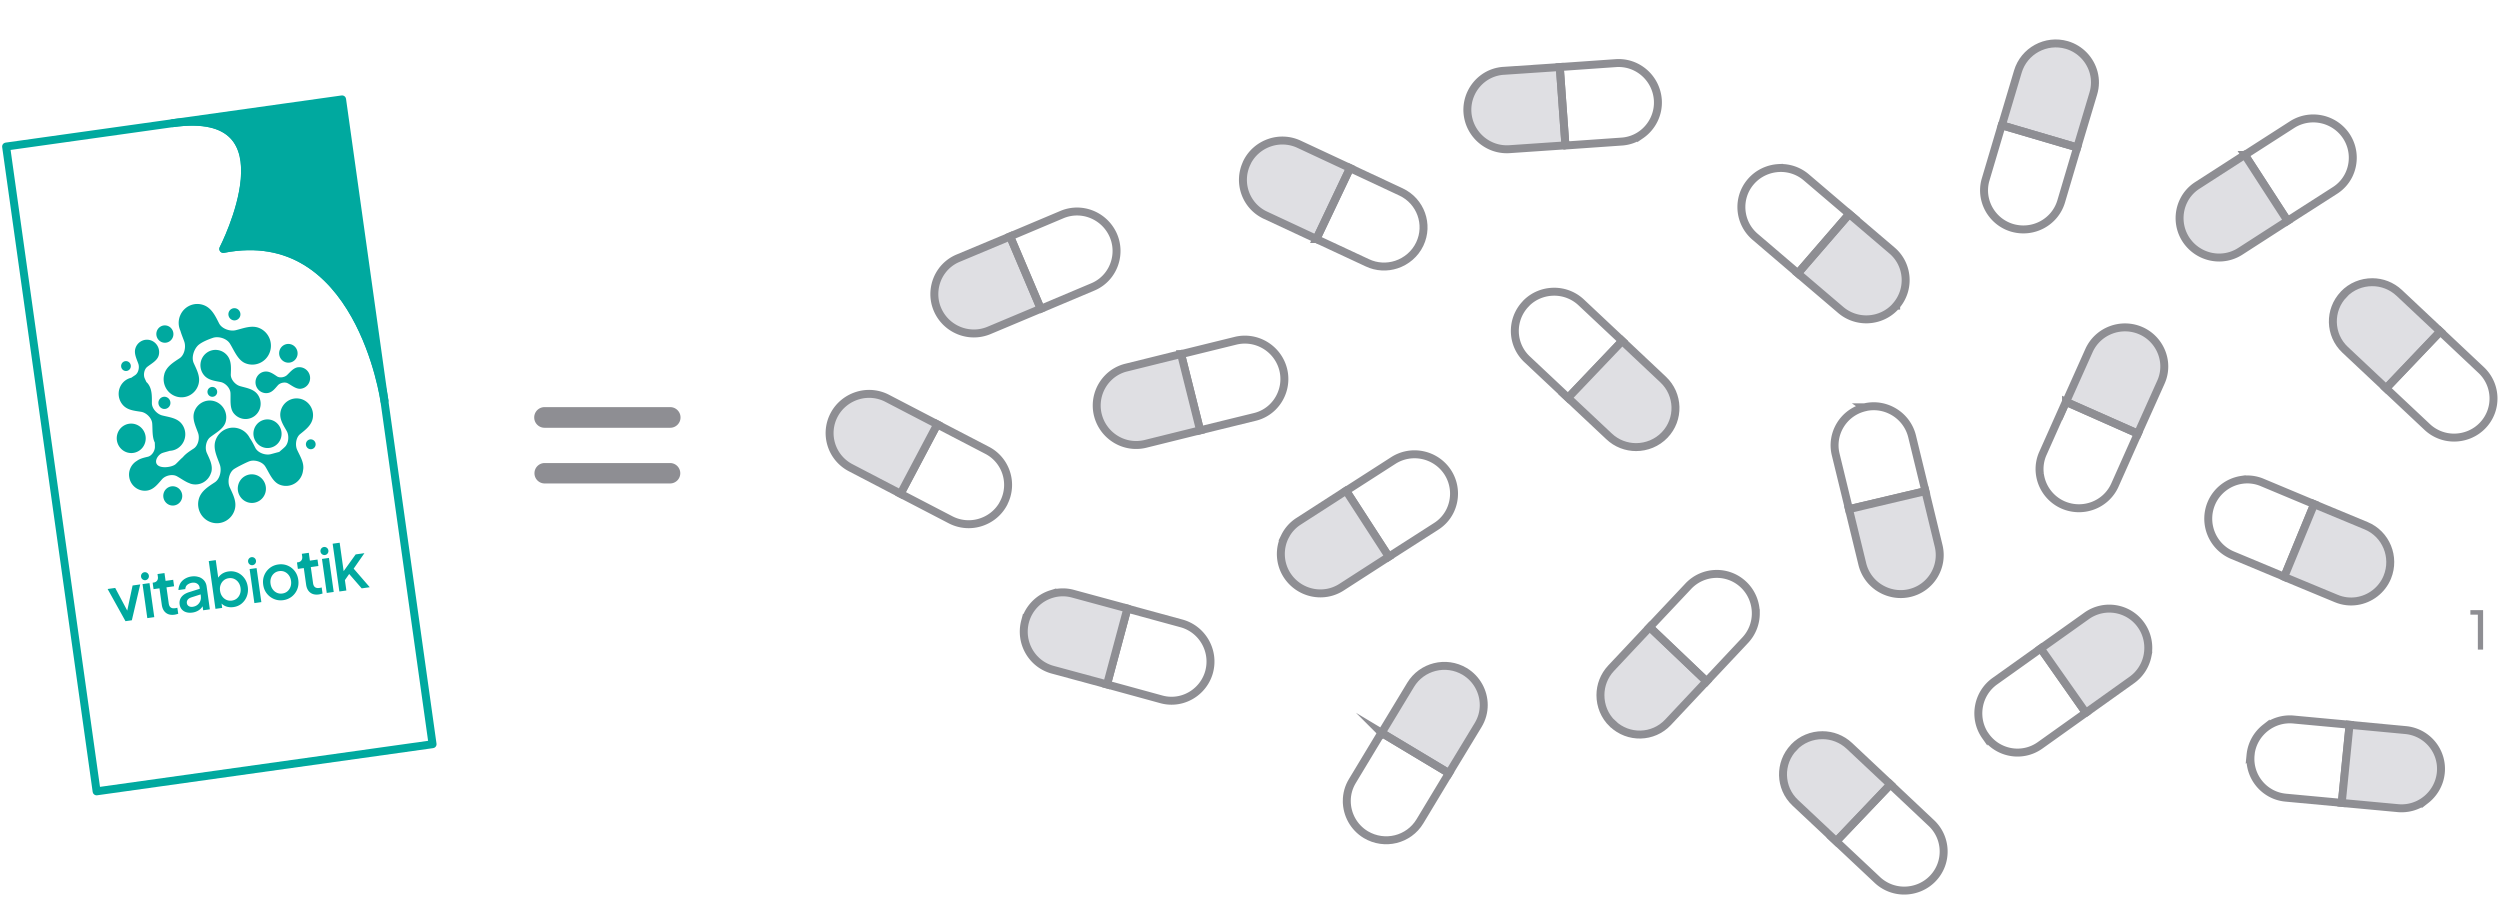 <svg xmlns="http://www.w3.org/2000/svg" fill="none" viewBox="0 0 786 282"><path stroke="#8E8E93" stroke-miterlimit="10" stroke-width="2.5" d="m718.166 181.334-16.262-6.778c-6.275-2.614-9.285-9.847-6.703-16.184 1.698-4.126 5.441-6.881 9.562-7.501a11.996 11.996 0 0 1 6.485.818l16.325 6.825-9.407 22.82Z"/><path fill="#DFDFE3" stroke="#8E8E93" stroke-miterlimit="10" stroke-width="2.5" d="M740.978 188.976c-2.13.32-4.343.083-6.486-.818l-16.317-6.769-.008-.056 9.408-22.82 16.316 6.769c6.303 2.611 9.258 9.852 6.676 16.189-1.698 4.126-5.441 6.881-9.562 7.501l-.027.004Z"/><path stroke="#8E8E93" stroke-miterlimit="10" stroke-width="2.5" d="m718.168 181.359-.004-.028"/><path fill="#DFDFE3" stroke="#8E8E93" stroke-miterlimit="10" stroke-width="2.5" d="m434.377 230.396 9.12-15.074c3.518-5.817 11.118-7.719 17-4.223 3.828 2.294 5.995 6.405 5.995 10.572 0 2.153-.563 4.306-1.773 6.292l-9.176 15.13-21.166-12.697Z"/><path stroke="#8E8E93" stroke-miterlimit="10" stroke-width="2.5" d="M423.428 251.818c0-2.154.563-4.307 1.773-6.293l9.12-15.129h.056l21.166 12.696-9.119 15.13c-3.519 5.845-11.118 7.691-17.001 4.195-3.827-2.293-5.995-6.404-5.995-10.571v-.028ZM434.351 230.395h.028"/><path fill="#DFDFE3" stroke="#8E8E93" stroke-miterlimit="10" stroke-width="2.5" d="m492.175 45.7-17.576 1.201c-6.782.464-12.706-4.662-13.227-11.485a12.37 12.37 0 0 1 5.205-10.982 11.987 11.987 0 0 1 6.168-2.166l17.654-1.187 1.776 24.62Z"/><path stroke="#8E8E93" stroke-miterlimit="10" stroke-width="2.5" d="M515.993 42.347a11.991 11.991 0 0 1-6.168 2.165l-17.622 1.233-.032-.046-1.776-24.619 17.621-1.233c6.805-.48 12.683 4.678 13.204 11.501.324 4.45-1.794 8.587-5.204 10.983l-.023.016ZM492.188 45.722l-.016-.023M705.787 48.716l14.823-9.52c5.72-3.675 13.38-2.037 17.124 3.691 2.428 3.744 2.564 8.39.73 12.131a11.991 11.991 0 0 1-4.362 4.87l-14.898 9.546-13.417-20.718Z"/><path fill="#DFDFE3" stroke="#8E8E93" stroke-miterlimit="10" stroke-width="2.5" d="M686.524 63.132a11.991 11.991 0 0 1 4.362-4.87l14.848-9.57.05.024 13.417 20.718-14.848 9.57c-5.731 3.7-13.367 2.012-17.111-3.716-2.428-3.744-2.564-8.39-.73-12.131l.012-.025Z"/><path stroke="#8E8E93" stroke-miterlimit="10" stroke-width="2.5" d="m705.76 48.704.025.013M423.221 154.312l14.823-9.521c5.719-3.674 13.38-2.036 17.123 3.692a12.368 12.368 0 0 1 .731 12.131 11.99 11.99 0 0 1-4.362 4.87l-14.898 9.546-13.417-20.718Z"/><path fill="#DFDFE3" stroke="#8E8E93" stroke-miterlimit="10" stroke-width="2.5" d="M403.962 168.728a11.995 11.995 0 0 1 4.362-4.87l14.847-9.57.051.024 13.416 20.718-14.847 9.571c-5.732 3.699-13.368 2.012-17.111-3.717-2.428-3.744-2.565-8.389-.731-12.131l.013-.025Z"/><path stroke="#8E8E93" stroke-miterlimit="10" stroke-width="2.5" d="m423.197 154.301.026.012M371.327 111.348l17.106-4.21c6.601-1.625 13.319 2.404 15.007 9.036 1.086 4.328-.289 8.767-3.235 11.714a11.992 11.992 0 0 1-5.703 3.196l-17.186 4.21-5.989-23.946Z"/><path fill="#DFDFE3" stroke="#8E8E93" stroke-miterlimit="10" stroke-width="2.5" d="M348.432 118.754a11.993 11.993 0 0 1 5.703-3.196l17.146-4.25.04.04 5.99 23.945-17.146 4.25c-6.621 1.645-13.3-2.423-14.988-9.055a12.367 12.367 0 0 1 3.236-11.714l.019-.02Z"/><path stroke="#8E8E93" stroke-miterlimit="10" stroke-width="2.5" d="m371.304 111.329.02.02"/><path fill="#DFDFE3" stroke="#8E8E93" stroke-miterlimit="10" stroke-width="2.5" d="m327.211 97.06-16.244 6.817c-6.268 2.631-13.531-.305-16.229-6.594-1.745-4.107-1.077-8.706 1.376-12.075a11.989 11.989 0 0 1 5.137-4.043l16.323-6.83 9.637 22.724Z"/><path stroke="#8E8E93" stroke-miterlimit="10" stroke-width="2.5" d="M348.672 86.186a11.995 11.995 0 0 1-5.137 4.043l-16.278 6.862-.045-.033-9.638-22.723 16.278-6.863c6.284-2.654 13.514.327 16.212 6.616 1.745 4.107 1.077 8.706-1.376 12.075l-.016.023ZM327.234 97.076l-.023-.016"/><path fill="#DFDFE3" stroke="#8E8E93" stroke-miterlimit="10" stroke-width="2.5" d="m649.56 126.343 7.198-16.08c2.776-6.206 10.084-9.027 16.352-6.281 4.081 1.805 6.737 5.619 7.249 9.754a11.992 11.992 0 0 1-.986 6.463l-7.247 16.143-22.566-9.999Z"/><path stroke="#8E8E93" stroke-miterlimit="10" stroke-width="2.5" d="M641.328 148.949a11.992 11.992 0 0 1 .986-6.463l7.19-16.136.056-.007 22.566 9.999-7.19 16.136c-2.773 6.233-10.088 8.999-16.356 6.253a12.368 12.368 0 0 1-7.249-9.754l-.003-.028ZM649.531 126.346l.028-.003"/><path fill="#DFDFE3" stroke="#8E8E93" stroke-miterlimit="10" stroke-width="2.5" d="m629.381 39.394 5.036-16.883c1.943-6.515 8.82-10.266 15.392-8.362 4.282 1.257 7.413 4.69 8.461 8.724.541 2.084.538 4.31-.134 6.536l-5.077 16.951-23.678-6.966Z"/><path stroke="#8E8E93" stroke-miterlimit="10" stroke-width="2.5" d="M624.175 62.882a11.998 11.998 0 0 1 .134-6.536l5.023-16.937.054-.014 23.678 6.966-5.022 16.937c-1.936 6.542-8.827 10.24-15.399 8.335-4.282-1.257-7.413-4.69-8.461-8.724l-.007-.027ZM629.356 39.401l.027-.007M354.444 191.354l16.996 4.636c6.559 1.788 10.471 8.575 8.723 15.191-1.155 4.311-4.514 7.522-8.521 8.665a11.99 11.99 0 0 1-6.537.021l-17.065-4.675 6.404-23.838Z"/><path fill="#DFDFE3" stroke="#8E8E93" stroke-miterlimit="10" stroke-width="2.5" d="M330.84 186.699a11.99 11.99 0 0 1 6.537-.021l17.05 4.621.015.054-6.403 23.838-17.05-4.621c-6.586-1.78-10.445-8.582-8.697-15.198a12.368 12.368 0 0 1 8.521-8.665l.027-.008Z"/><path stroke="#8E8E93" stroke-miterlimit="10" stroke-width="2.5" d="m354.442 191.328.007.027"/><path fill="#DFDFE3" stroke="#8E8E93" stroke-miterlimit="10" stroke-width="2.5" d="M736.833 92.555c2.42-2.545 5.685-3.832 9.006-3.832 3.04 0 6.08 1.119 8.472 3.356l12.919 12.138-17.028 17.87-12.919-12.137c-4.954-4.671-5.123-12.473-.422-17.395h-.028Z"/><path stroke="#8E8E93" stroke-miterlimit="10" stroke-width="2.5" d="m750.173 122.086 17.029-17.87 12.891 12.137c4.953 4.671 5.179 12.473.478 17.395-2.42 2.545-5.742 3.832-9.007 3.832a12.311 12.311 0 0 1-8.528-3.412l-12.863-12.082ZM479.649 95.544c2.421-2.544 5.686-3.83 9.007-3.83a12.37 12.37 0 0 1 8.472 3.355l12.919 12.137-17.029 17.871-12.919-12.137c-4.953-4.671-5.122-12.473-.422-17.395h-.028Z"/><path fill="#DFDFE3" stroke="#8E8E93" stroke-miterlimit="10" stroke-width="2.5" d="m492.99 125.077 17.028-17.871 12.891 12.138c4.954 4.67 5.179 12.473.479 17.395-2.421 2.545-5.742 3.831-9.007 3.831-3.04 0-6.136-1.118-8.528-3.412l-12.863-12.081ZM563.962 234.974c2.42-2.545 5.685-3.831 9.006-3.831 3.04 0 6.08 1.118 8.472 3.355l12.919 12.138-17.028 17.87-12.919-12.137c-4.954-4.67-5.123-12.473-.422-17.395h-.028Z"/><path stroke="#8E8E93" stroke-miterlimit="10" stroke-width="2.5" d="m577.302 264.506 17.029-17.87 12.891 12.137c4.953 4.67 5.178 12.473.478 17.395-2.42 2.545-5.742 3.832-9.007 3.832a12.31 12.31 0 0 1-8.528-3.412l-12.863-12.082ZM624.229 231.389c-2.021-2.872-2.642-6.326-1.991-9.583a12.368 12.368 0 0 1 4.951-7.651l14.433-10.29 14.185 20.201-14.433 10.291c-5.55 3.942-13.234 2.579-17.139-2.995l-.006.027Z"/><path fill="#DFDFE3" stroke="#8E8E93" stroke-miterlimit="10" stroke-width="2.5" d="m655.797 224.093-14.186-20.201 14.428-10.263c5.55-3.943 13.245-2.635 17.15 2.94 2.021 2.872 2.632 6.381 1.992 9.583a12.314 12.314 0 0 1-5.017 7.695l-14.367 10.246Z"/><path stroke="#8E8E93" stroke-miterlimit="10" stroke-width="2.5" d="M586.26 128.053c3.417-.81 6.855-.104 9.637 1.71a12.374 12.374 0 0 1 5.265 7.438l4.194 17.223-24.023 5.671-4.195-17.224c-1.599-6.618 2.52-13.246 9.145-14.802l-.023-.016Z"/><path fill="#DFDFE3" stroke="#8E8E93" stroke-miterlimit="10" stroke-width="2.5" d="m581.308 160.08 24.023-5.671 4.171 17.208c1.6 6.618-2.472 13.277-9.098 14.834-3.417.809-6.902.073-9.637-1.71a12.307 12.307 0 0 1-5.281-7.516l-4.178-17.145Z"/><path stroke="#8E8E93" stroke-miterlimit="10" stroke-width="2.5" d="M315.532 158.213c-1.639 3.106-4.432 5.231-7.629 6.132a12.37 12.37 0 0 1-9.065-.931l-15.727-8.176 11.54-21.821 15.728 8.176c6.035 3.151 8.315 10.615 5.126 16.628l.027-.008Z"/><path fill="#DFDFE3" stroke="#8E8E93" stroke-miterlimit="10" stroke-width="2.5" d="m294.677 133.41-11.541 21.821-15.7-8.183c-6.035-3.151-8.369-10.6-5.181-16.613 1.64-3.106 4.487-5.246 7.63-6.132a12.308 12.308 0 0 1 9.134.97l15.658 8.137Z"/><path stroke="#8E8E93" stroke-miterlimit="10" stroke-width="2.5" d="M707.572 237.334c.347-3.496 2.133-6.517 4.753-8.557a12.367 12.367 0 0 1 8.747-2.557l17.649 1.64-2.458 24.562-17.65-1.64c-6.777-.641-11.704-6.694-11.018-13.466l-.023.018Z"/><path fill="#DFDFE3" stroke="#8E8E93" stroke-miterlimit="10" stroke-width="2.5" d="m736.24 252.441 2.458-24.563 17.628 1.658c6.777.641 11.748 6.66 11.063 13.431-.347 3.495-2.177 6.551-4.753 8.557a12.31 12.31 0 0 1-8.825 2.547l-17.571-1.63ZM391.955 51.26c1.505-3.173 4.204-5.415 7.359-6.453a12.368 12.368 0 0 1 9.096.54l16.065 7.493-10.592 22.297-16.065-7.493c-6.165-2.888-8.763-10.248-5.836-16.392l-.027.009Z"/><path stroke="#8E8E93" stroke-miterlimit="10" stroke-width="2.5" d="m413.856 75.146 10.592-22.297 16.038 7.501c6.165 2.889 8.817 10.23 5.89 16.375-1.505 3.174-4.258 5.434-7.359 6.454-2.888.95-6.178.855-9.167-.576l-15.994-7.457Z"/><path fill="#DFDFE3" stroke="#8E8E93" stroke-miterlimit="10" stroke-width="2.5" d="M596.154 96.132c-2.295 2.658-5.494 4.1-8.812 4.26a12.37 12.37 0 0 1-8.623-2.945l-13.488-11.502 16.149-18.668 13.488 11.501c5.172 4.427 5.716 12.213 1.258 17.355l.028-.001Z"/><path stroke="#8E8E93" stroke-miterlimit="10" stroke-width="2.5" d="m581.408 67.276-16.149 18.669-13.46-11.504c-5.173-4.426-5.773-12.21-1.315-17.352 2.296-2.658 5.551-4.103 8.812-4.26a12.31 12.31 0 0 1 8.683 2.998l13.429 11.449Z"/><path fill="#DFDFE3" stroke="#8E8E93" stroke-miterlimit="10" stroke-width="2.5" d="M507.008 227.566c-2.544-2.421-3.831-5.686-3.831-9.008 0-3.04 1.119-6.08 3.356-8.472l12.137-12.92 17.869 17.029-12.137 12.92c-4.67 4.954-12.472 5.123-17.394.423v.028Z"/><path stroke="#8E8E93" stroke-miterlimit="10" stroke-width="2.5" d="m536.535 214.223-17.869-17.029 12.136-12.892c4.67-4.954 12.472-5.179 17.394-.478 2.545 2.42 3.831 5.742 3.831 9.007a12.31 12.31 0 0 1-3.411 8.529l-12.081 12.863Z"/><path fill="#8E8E93" d="M779.037 204.242v-11h-2.349v-1.417h4v12.417h-1.651ZM171.203 134.492a3.246 3.246 0 1 1 0-6.492h39.508a3.246 3.246 0 1 1 0 6.492h-39.508ZM171.166 152a3.21 3.21 0 0 1 0-6.418h39.582a3.21 3.21 0 0 1 0 6.418h-39.582Z"/><g clip-path="url(#a)"><path fill="#00A99F" stroke="#00A99F" stroke-linecap="round" stroke-linejoin="round" stroke-width="2.5" d="m107.553 31.253 13.307 94.826s-7.879-56.144-50.678-47.818c0 0 23.262-45.028-15.893-39.533l53.264-7.475Z"/><path stroke="#00A99F" stroke-linecap="round" stroke-linejoin="round" stroke-width="2.5" d="m120.859 126.079 15.142 107.897L30.371 248.8 1.921 46.077l52.42-7.357c39.154-5.495 15.892 39.534 15.892 39.534 42.792-8.38 50.678 47.818 50.678 47.818l-.052.007Z"/><g fill="#00A99F" clip-path="url(#b)"><path fill-rule="evenodd" d="M51.091 107.647c1.426.428 2.908-.408 3.323-1.846.415-1.447-.415-2.958-1.831-3.387-1.426-.428-2.908.408-3.323 1.846-.414 1.447.415 2.958 1.831 3.387Zm14.196 15.116c-.23.822.237 1.689 1.047 1.928a1.52 1.52 0 0 0 1.89-1.055c.231-.823-.236-1.689-1.046-1.928a1.52 1.52 0 0 0-1.89 1.055Zm32.842 15.43a1.52 1.52 0 0 0-1.89 1.055c-.231.822.237 1.689 1.046 1.928a1.52 1.52 0 0 0 1.891-1.055c.23-.823-.237-1.689-1.047-1.928Zm-58.944-21.615a1.52 1.52 0 0 0 1.891-1.055c.231-.822-.237-1.689-1.047-1.927a1.52 1.52 0 0 0-1.89 1.055c-.231.822.237 1.689 1.046 1.927Zm10.692 9.537a1.946 1.946 0 0 0 1.289 2.388c1.005.297 2.045-.287 2.343-1.299a1.947 1.947 0 0 0-1.29-2.388c-1.004-.297-2.045.287-2.342 1.299Zm23.297-25.459c1.005.297 2.045-.287 2.343-1.299a1.947 1.947 0 0 0-1.29-2.388 1.887 1.887 0 0 0-2.342 1.3 1.946 1.946 0 0 0 1.29 2.387Zm16.684 13.254c1.542.46 3.146-.441 3.592-1.998.444-1.565-.45-3.2-1.982-3.661-1.542-.459-3.146.442-3.592 1.998-.444 1.566.45 3.201 1.982 3.661Zm-44.226 25.209c.702-2.459-.697-5.031-3.108-5.749-2.42-.716-4.945.685-5.64 3.132-.703 2.449.696 5.022 3.108 5.749 2.421.726 4.945-.684 5.64-3.132Zm9.515 13.889c-1.581-.473-3.238.454-3.696 2.05-.458 1.606.462 3.294 2.034 3.768 1.582.473 3.238-.454 3.697-2.05.457-1.606-.463-3.294-2.035-3.768Zm25.267-3.698c-2.352-.698-4.799.664-5.484 3.043-.675 2.388.675 4.882 3.02 5.59 2.351.698 4.798-.664 5.483-3.043.677-2.379-.675-4.882-3.02-5.59Zm-.565-14.222c-.675 2.388.675 4.881 3.02 5.589 2.342.699 4.798-.663 5.483-3.043.675-2.388-.675-4.882-3.02-5.59-2.351-.698-4.798.664-5.483 3.044Zm14.374-9.734c-2.799-.55-5.503 1.305-6.03 4.148-.422 2.257.879 4.13 1.95 6.025.82 1.455.604 3.845-.582 4.991-.526.512-1.165 1.03-1.78 1.573-.915.214-1.82.493-2.688.71-1.673.406-4.016-.426-4.815-1.988-.528-1.03-1.056-2.126-1.73-3.069-.715-1.422-1.969-2.559-3.599-3.044-3.114-.933-6.367.875-7.27 4.037-.715 2.507.645 5.066 1.45 7.399.616 1.797.005 4.443-1.56 5.481-2.037 1.351-4.332 2.72-5.047 5.228-.903 3.162.89 6.478 4.005 7.411 3.115.933 6.368-.874 7.271-4.037.715-2.507-.567-4.773-1.575-7.029-.777-1.737-.275-4.424 1.189-5.59.697-.565 4.15-2.286 5.042-2.592 1.634-.553 4.017.169 4.945 1.647 1.215 1.932 2.273 4.8 4.476 5.709 2.78 1.142 5.937-.215 7.047-3.035.193-.493.31-.995.36-1.497-.002-.019.015-.031.013-.049.422-2.258-.979-4.373-1.875-6.36-.69-1.52-.359-3.889.918-4.924 1.672-1.348 3.57-2.747 3.993-5.004.526-2.843-1.31-5.602-4.11-6.151l.002.01Zm-27.82 23.22c.626-2.201-.495-4.194-1.382-6.182-.681-1.522-.246-3.885 1.04-4.913 1.674-1.338 4.245-2.613 4.87-4.822.79-2.775-.79-5.694-3.524-6.518-2.733-.816-5.596.775-6.395 3.552-.626 2.2.569 4.449 1.277 6.5.55 1.579.007 3.91-1.372 4.817-1.207.798-2.505 1.608-3.424 2.726-.794.673-1.504 1.477-2.231 2.159-1.148 1.084-5.535 1.681-6.136-.337-.355-1.197.82-2.751 1.97-3.151.687-.239 1.503-.42 2.282-.672a4.957 4.957 0 0 0 3.074-1.221c2.169-1.874 2.415-5.182.561-7.396-1.471-1.754-3.971-1.974-6.048-2.51-1.592-.414-3.211-2.157-3.212-3.831.002-2.179.109-4.554-1.363-6.308-.112-.136-.238-.233-.368-.357-.165-.377-.348-.751-.513-1.127-.505-1.128-.18-2.877.772-3.629 1.235-.992 3.142-1.935 3.605-3.57.582-2.051-.582-4.21-2.604-4.82-2.02-.602-4.137.571-4.728 2.623-.465 1.626.424 3.29.945 4.806.406 1.161.004 2.892-1.016 3.559-.393.264-.796.521-1.187.804a5.157 5.157 0 0 0-2.185 1.087c-2.17 1.874-2.416 5.182-.562 7.396 1.471 1.753 3.717 1.895 5.832 2.236 1.627.266 3.33 1.94 3.47 3.604.162 1.881-.068 4.311.823 6.06.01.465.028.929.033 1.366 0 1.265-.975 2.782-2.177 3.084-1.203.292-2.503.56-3.492 1.308a5.02 5.02 0 0 0-2.422 5.002c.36 2.757 2.849 4.701 5.549 4.35 2.149-.282 3.427-2.041 4.79-3.584 1.05-1.184 3.26-1.694 4.648-.937 1.054.575 2.21 1.412 3.41 1.976l.01-.001c.17.08.348.151.527.221.148.055.28.132.436.176 2.733.816 5.596-.776 6.395-3.552l.022.026Zm27.311-33.111c-1.451.184-2.447 1.485-3.463 2.446-.776.737-2.281 1.005-3.168.416-1.166-.779-2.397-1.681-3.848-1.496-1.828.237-3.114 1.94-2.88 3.801.242 1.859 1.924 3.184 3.752 2.946 1.451-.185 2.322-1.382 3.242-2.424.71-.804 2.205-1.147 3.147-.632 1.225.665 2.64 1.884 4.1 1.698 1.829-.237 3.114-1.94 2.872-3.8-.242-1.859-1.923-3.174-3.752-2.946l-.002-.009Zm-18.315 5.91c-1.455-.434-2.896-2.106-2.84-3.646.073-2.008.251-4.203-1.05-5.875-1.641-2.101-4.638-2.461-6.697-.802-2.058 1.659-2.398 4.704-.756 6.805 1.3 1.663 3.368 1.877 5.312 2.261 1.49.295 3.007 1.9 3.093 3.448.105 2.012-.31 4.659.991 6.332 1.642 2.1 4.639 2.46 6.698.81 2.059-1.659 2.398-4.704.757-6.804-1.3-1.664-3.595-1.96-5.498-2.521l-.01-.008Zm-23.73-3.74c-.858 3.013.848 6.171 3.814 7.048 2.968.888 6.066-.832 6.915-3.844.675-2.387-.534-4.539-1.5-6.688-.736-1.647-.052-3.97 1.133-5.325 1.136-1.302 4.062-2.312 4.882-2.598 1.768-.6 4.356.179 5.358 1.789 1.313 2.09 2.46 5.202 4.842 6.181 3.008 1.243 6.431-.227 7.638-3.289 1.208-3.053-.254-6.54-3.271-7.781-2.393-.987-5.015.123-7.385.693-1.819.436-4.358-.463-5.221-2.15-1.123-2.202-2.246-4.67-4.638-5.658-3.009-1.243-6.431.227-7.638 3.29a5.992 5.992 0 0 0 .13 4.72c.33 1.162.838 2.308 1.216 3.407.586 1.706.005 4.233-1.485 5.213-1.934 1.28-4.126 2.587-4.801 4.975l.012.017Z" clip-rule="evenodd"/><path d="M74.642 180.026c-.866-.374-1.8-.499-2.81-.358-.834.117-1.544.388-2.147.825a4.152 4.152 0 0 0-1.076 1.131l-.775-5.524-2.201.309 2.107 15.014 2.11-.296-.194-1.381c.404.419.887.722 1.447.919.718.252 1.485.315 2.301.201 1.018-.143 1.882-.521 2.601-1.126a5.385 5.385 0 0 0 1.598-2.28c.34-.913.444-1.899.296-2.953-.148-1.054-.51-1.974-1.098-2.758a5.317 5.317 0 0 0-2.17-1.741l.011.018Zm.817 6.688a3.29 3.29 0 0 1-.96 1.42c-.434.375-.973.602-1.596.69a3.045 3.045 0 0 1-1.716-.226 3.235 3.235 0 0 1-1.323-1.098c-.359-.492-.582-1.08-.676-1.752-.094-.671-.042-1.297.17-1.86a3.28 3.28 0 0 1 .97-1.411c.443-.376.973-.603 1.587-.689.615-.086 1.195-.015 1.724.224.52.241.964.598 1.313 1.091.36.492.58 1.07.675 1.742.094.672.042 1.298-.168 1.869ZM90.39 177.806c-.894-.369-1.863-.48-2.9-.335-1.036.146-1.92.517-2.686 1.119a5.526 5.526 0 0 0-1.711 2.267c-.378.91-.49 1.905-.339 2.988.152 1.082.534 1.999 1.147 2.77a5.597 5.597 0 0 0 2.28 1.725c.905.378 1.865.49 2.883.348a5.475 5.475 0 0 0 4.378-3.393c.377-.919.49-1.915.337-2.997-.152-1.083-.534-2.009-1.138-2.781a5.481 5.481 0 0 0-2.251-1.711Zm.938 6.682a3.362 3.362 0 0 1-.96 1.419c-.444.376-.973.603-1.597.69a3.046 3.046 0 0 1-1.715-.225 3.246 3.246 0 0 1-1.323-1.099c-.36-.492-.582-1.079-.676-1.751-.095-.672-.042-1.298.169-1.86a3.22 3.22 0 0 1 .97-1.412c.444-.376.973-.602 1.588-.689.614-.086 1.195-.015 1.724.225.52.241.963.597 1.313 1.09.359.492.58 1.07.675 1.742.094.672.041 1.298-.168 1.87ZM113.711 184.981l2.541-.357-5.058-5.846 3.377-4.86-2.751.386-3.778 5.268-1.255-8.939-2.201.309 2.108 15.023 2.202-.308-.459-3.266 1.347-1.931 3.927 4.521ZM40.008 191.976l-3.787-7.129-2.385.335 5.619 10.116 2-.281 2.635-11.274-2.403.337-1.679 7.896ZM55.039 191.217c-.413.058-.761.04-1.038-.064a1.225 1.225 0 0 1-.643-.518c-.156-.245-.254-.545-.307-.918l-.71-5.058 2.395-.336-.286-2.034-2.394.336-.344-2.455-2.193.308.117.831c.07.504-.012.915-.256 1.244-.234.328-.598.531-1.094.601l-.293.041.285 2.034 1.862-.261.724 5.16c.162 1.148.589 1.992 1.292 2.54.695.55 1.601.746 2.702.592a4.89 4.89 0 0 0 .582-.12c.216-.059.414-.115.595-.16l-.269-1.913c-.118.026-.234.062-.361.089-.128.027-.245.054-.346.068l-.02-.007ZM100.414 184.849c-.413.058-.761.04-1.038-.063a1.222 1.222 0 0 1-.643-.519c-.156-.245-.254-.545-.307-.918l-.71-5.058 2.394-.336-.285-2.034-2.394.336-.344-2.454-2.193.307.117.831c.07.504-.012.915-.255 1.244-.235.328-.6.532-1.095.601l-.293.041.285 2.034 1.862-.261.724 5.16c.161 1.148.589 1.992 1.292 2.54.695.55 1.601.746 2.702.592.165-.023.366-.061.582-.12.216-.059.414-.115.595-.159l-.269-1.913c-.118.026-.234.061-.362.088a4.824 4.824 0 0 1-.345.068l-.02-.007ZM62.455 181.413c-.687-.227-1.443-.283-2.268-.167a5.327 5.327 0 0 0-1.843.601 4.602 4.602 0 0 0-1.398 1.167c-.373.471-.849 1.546-.837 2.496l2.137-.3c.1-.547.171-.909.56-1.277.389-.359 1.014-.637 1.582-.717.633-.089 1.17.007 1.603.289.432.282.694.683.766 1.196l.058.411-3.26 1.028c-.798.245-1.436.563-1.915.954-.478.39-.817.838-1 1.33-.194.493-.24 1.032-.158 1.611.086.616.309 1.136.677 1.56.358.416.83.721 1.406.888.576.176 1.217.21 1.923.11a4.787 4.787 0 0 0 1.578-.487 4.02 4.02 0 0 0 1.2-.911c.162-.184.303-.375.433-.584l.177 1.26 2.1-.295-1.01-7.195c-.103-.737-.37-1.365-.805-1.875a3.673 3.673 0 0 0-1.68-1.106l-.026.013Zm.678 6.033a2.985 2.985 0 0 1-.17 1.527 2.961 2.961 0 0 1-.897 1.201c-.413.324-.908.527-1.486.608-.477.067-.89-.008-1.227-.218a1.266 1.266 0 0 1-.6-.934c-.057-.41.034-.766.27-1.084.235-.319.631-.564 1.204-.75l2.846-.913.078.56-.018.003ZM47.005 183.334l-2.193.308 1.501 10.693 2.192-.307-1.5-10.694ZM45.752 182.406a1.252 1.252 0 0 0 1.053-1.423 1.252 1.252 0 0 0-1.404-1.078 1.252 1.252 0 0 0-1.054 1.423 1.252 1.252 0 0 0 1.405 1.078ZM80.669 178.61l-2.192.307 1.5 10.694 2.192-.307-1.5-10.694ZM79.066 175.17a1.263 1.263 0 0 0-1.061 1.434c.098.7.727 1.182 1.415 1.086a1.257 1.257 0 0 0 1.061-1.434 1.257 1.257 0 0 0-1.415-1.086ZM103.419 175.416l-2.192.308 1.5 10.694 2.192-.308-1.5-10.694ZM101.824 171.977a1.262 1.262 0 0 0-1.061 1.434 1.257 1.257 0 0 0 1.415 1.086 1.257 1.257 0 0 0 1.061-1.434 1.256 1.256 0 0 0-1.415-1.086Z"/></g></g><defs><clipPath id="a"><path fill="#fff" d="m.04 44.653 108.932-15.287 28.906 205.981-108.932 15.287z"/></clipPath><clipPath id="b"><path fill="#fff" d="m21.828 99.658 81.336-11.414 13.759 98.039-81.336 11.414z"/></clipPath></defs></svg>
